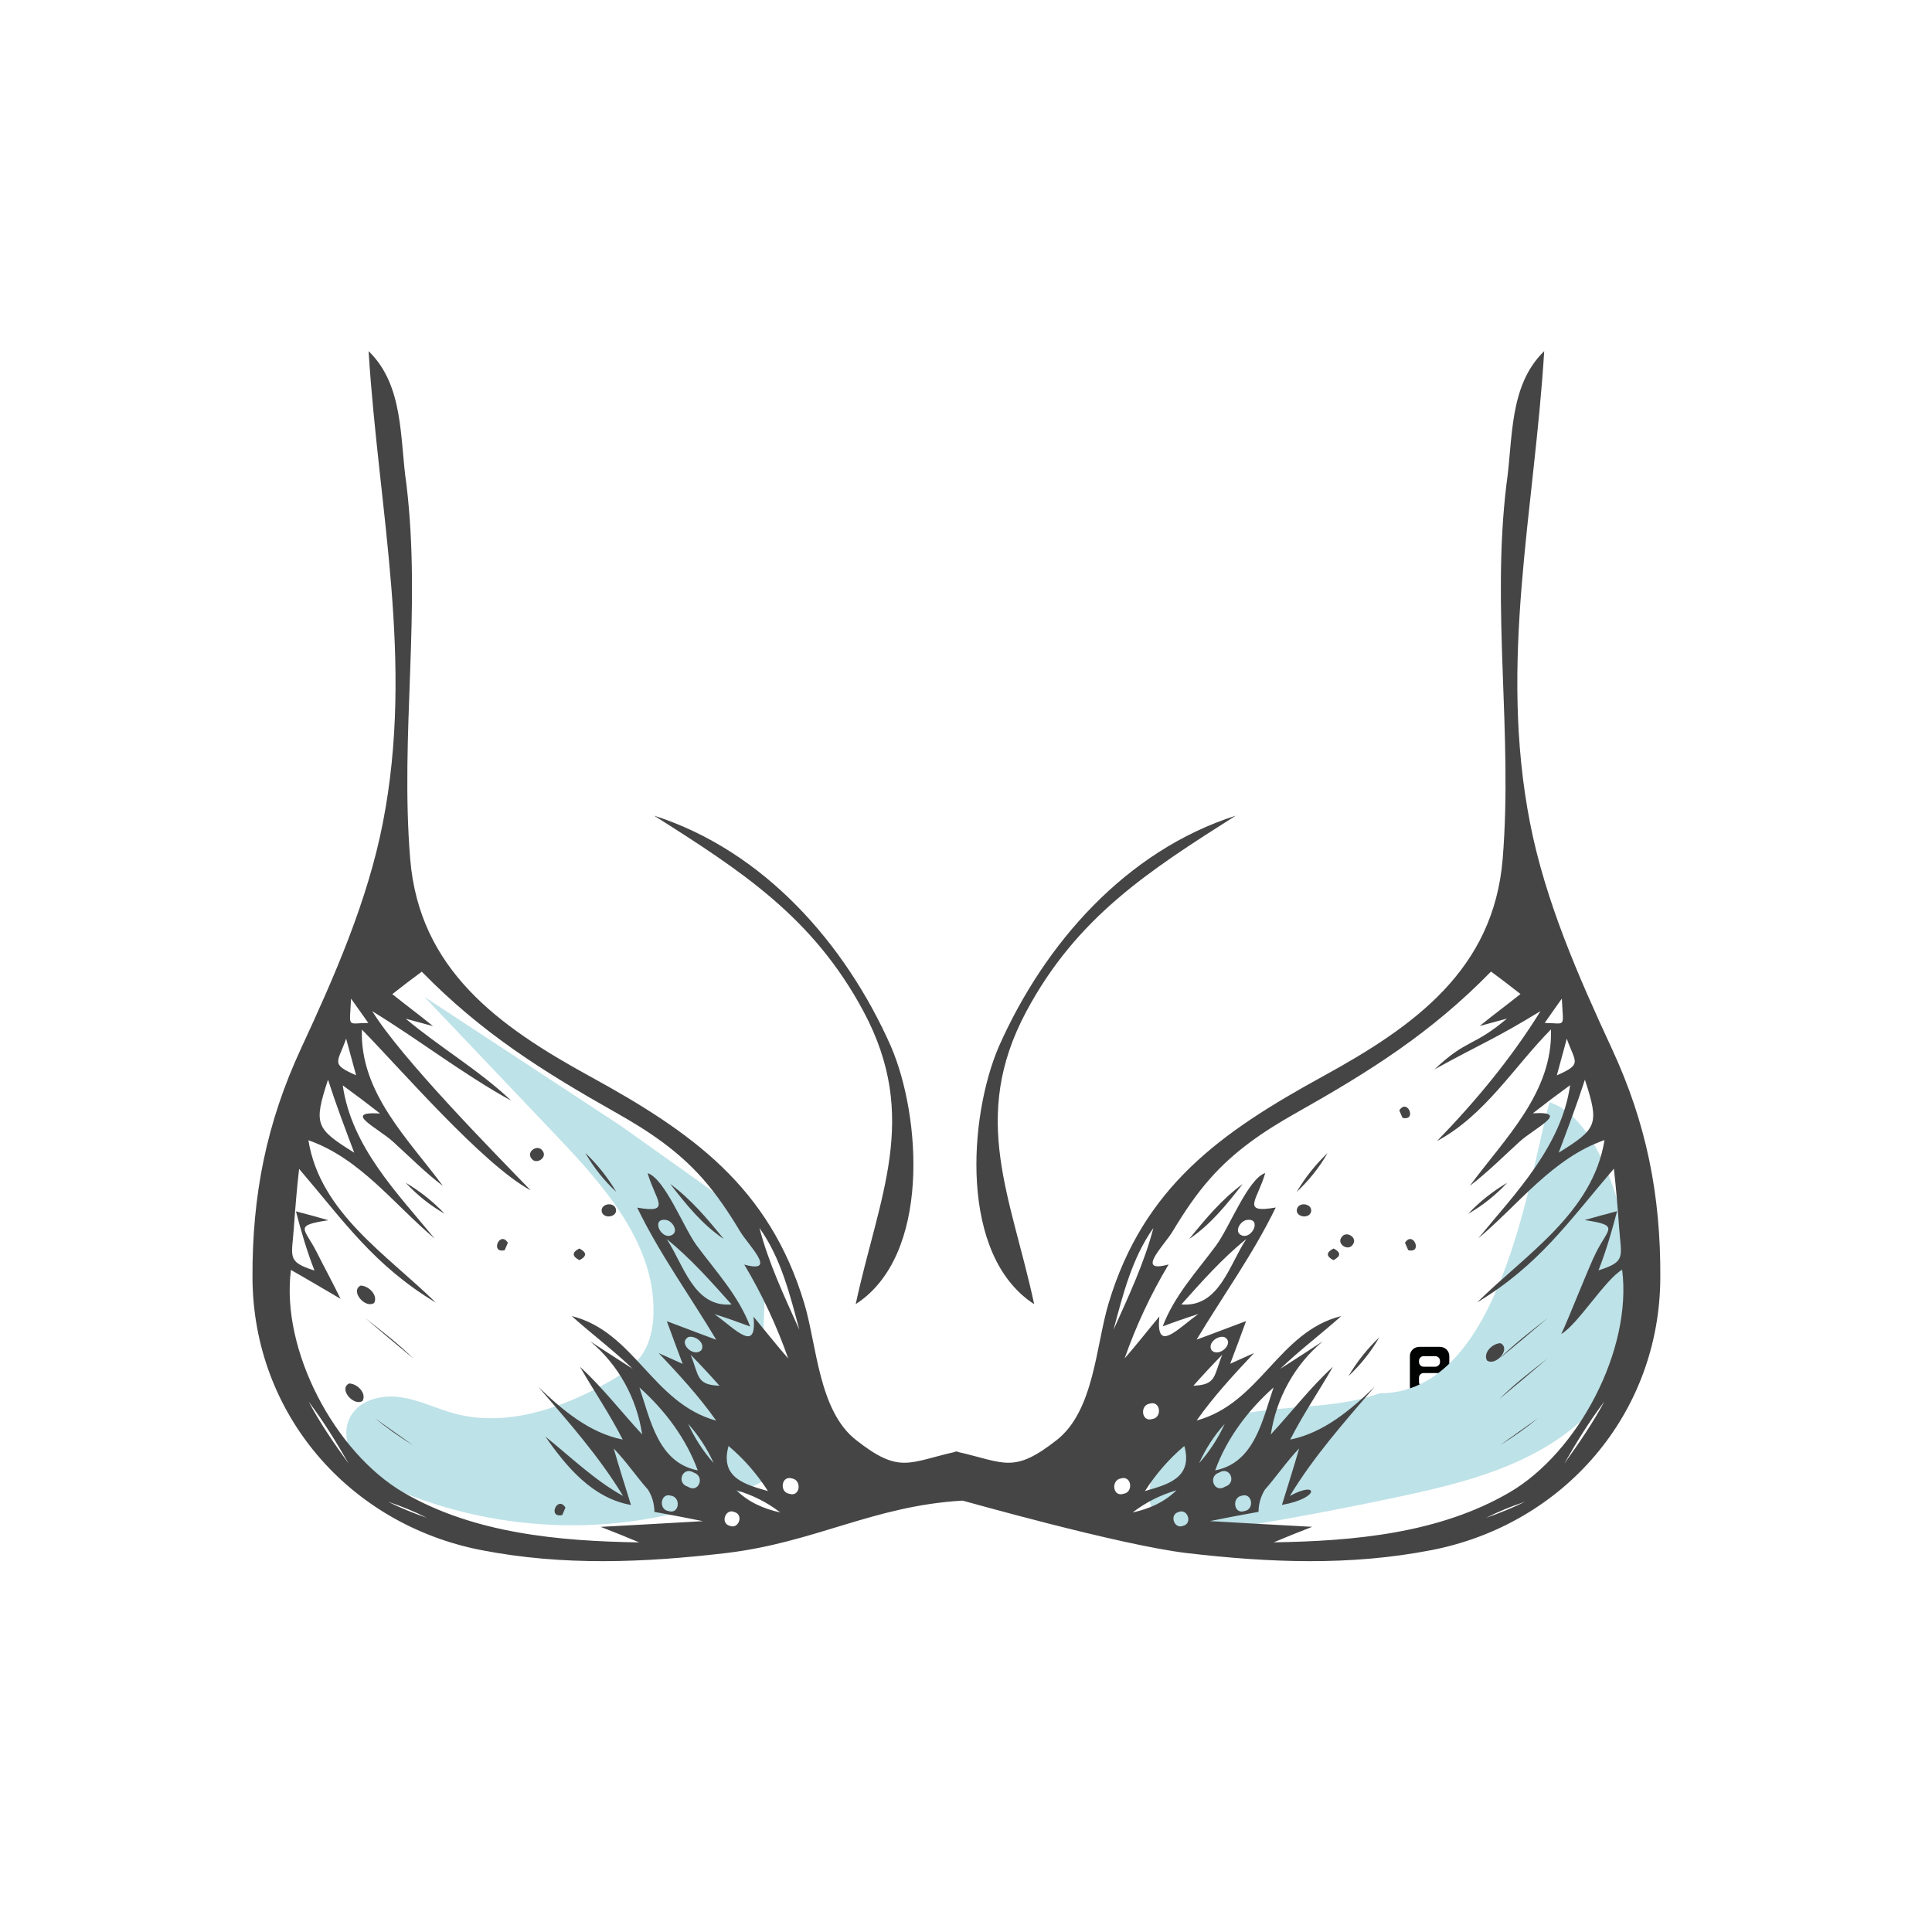 <?xml version="1.0" encoding="utf-8"?>
<!-- Generator: Adobe Illustrator 16.0.0, SVG Export Plug-In . SVG Version: 6.00 Build 0)  -->
<!DOCTYPE svg PUBLIC "-//W3C//DTD SVG 1.1//EN" "http://www.w3.org/Graphics/SVG/1.1/DTD/svg11.dtd">
<svg version="1.1" id="Calque_1" xmlns="http://www.w3.org/2000/svg" xmlns:xlink="http://www.w3.org/1999/xlink" x="0px" y="0px"
	 width="32px" height="32px" viewBox="0 0 32 32" enable-background="new 0 0 32 32" xml:space="preserve">
<g>
	<path fill="#010202" d="M24.005,22.588v-0.127c0-0.085-0.069-0.153-0.156-0.153h-0.341c-0.086,0-0.156,0.068-0.156,0.152v0.508
		c0,0.084,0.07,0.153,0.156,0.153h0.503c0.086,0,0.156-0.069,0.156-0.153v-0.38H24.005z M23.503,22.54
		c0-0.042,0.034-0.078,0.077-0.078h0.192c0.043,0,0.079,0.036,0.079,0.078v0.018c0,0.044-0.036,0.079-0.079,0.079H23.58
		c-0.043,0-0.077-0.035-0.077-0.079V22.54z M24.018,22.89c0,0.043-0.035,0.078-0.079,0.078H23.58c-0.043,0-0.077-0.035-0.077-0.078
		v-0.071c0-0.043,0.034-0.077,0.077-0.077h0.358c0.044,0,0.079,0.034,0.079,0.077V22.89z"/>
	<g>
		<path fill="#BDE2E8" d="M7.03,16.512c0.73,0.768,1.461,1.537,2.191,2.305c0.79,0.829,1.631,1.789,1.603,2.935
			c-0.006,0.242-0.056,0.49-0.193,0.69c-0.138,0.2-0.351,0.334-0.563,0.454c-0.769,0.432-1.675,0.744-2.529,0.52
			c-0.303-0.081-0.589-0.228-0.9-0.273c-0.31-0.046-0.673,0.038-0.829,0.309c-0.143,0.248-0.063,0.577,0.121,0.797
			c0.184,0.219,0.45,0.349,0.714,0.459c1.828,0.753,3.967,0.748,5.77-0.063c0.171-0.078,0.346-0.167,0.455-0.32
			c0.288-0.403-0.028-0.941-0.154-1.421c-0.209-0.797,0.136-1.703-0.237-2.438c-0.199-0.392-0.57-0.662-0.929-0.917
			c-0.422-0.301-0.845-0.602-1.268-0.902L7.03,16.512z"/>
		<path fill="#BDE2E8" d="M22.848,23.078c-0.635,0.23-1.33,0.202-1.999,0.296c-0.669,0.093-1.383,0.36-1.701,0.957
			c-0.108,0.206-0.161,0.461-0.061,0.672c0.19,0.403,0.759,0.399,1.2,0.327c0.948-0.153,1.893-0.329,2.831-0.528
			c0.885-0.188,1.785-0.401,2.553-0.879c1.136-0.706,1.598-1.79,1.348-3.082c-0.151-0.787-0.503-2.283-1.353-2.586
			C25.325,19.469,24.872,23.078,22.848,23.078z"/>
		<g>
			<path fill="#464545" d="M16.545,17.332c0.755-1.704,2.106-3.241,3.923-3.822c-1.444,0.916-2.633,1.681-3.469,3.243
				c-0.943,1.762-0.249,3.074,0.13,4.848C15.885,20.797,16.043,18.496,16.545,17.332z"/>
			<path fill="#464545" d="M14.303,16.753c0.943,1.762,0.25,3.074-0.13,4.848c1.243-0.804,1.085-3.104,0.584-4.269
				c-0.754-1.704-2.107-3.241-3.923-3.822C12.279,14.425,13.467,15.191,14.303,16.753z"/>
		</g>
		<g>
			<path fill="#464545" d="M21.477,19.742c0.14-0.238,0.313-0.455,0.513-0.645C21.852,19.337,21.678,19.555,21.477,19.742z"/>
			<path fill="#464545" d="M22.335,22.793c0.14-0.238,0.312-0.454,0.512-0.644C22.709,22.388,22.536,22.605,22.335,22.793z"/>
			<path fill="#464545" d="M19.697,20.521c0.267-0.33,0.541-0.658,0.886-0.911C20.322,19.945,20.052,20.283,19.697,20.521z"/>
			<path fill="#464545" d="M24.318,20.104c0.189-0.201,0.407-0.372,0.646-0.514C24.775,19.794,24.559,19.966,24.318,20.104z"/>
			<path fill="#464545" d="M21.484,20.017c0.043-0.122,0.271-0.073,0.229,0.063C21.669,20.199,21.441,20.151,21.484,20.017z"/>
			<path fill="#464545" d="M22.222,20.49c0.076-0.115,0.275,0.012,0.183,0.126C22.327,20.732,22.132,20.602,22.222,20.49z"/>
			<path fill="#464545" d="M23.271,20.584c0.133-0.209,0.3,0.182,0.054,0.123C23.311,20.676,23.284,20.615,23.271,20.584z"/>
			<path fill="#464545" d="M23.177,18.392c0.132-0.21,0.299,0.181,0.053,0.123C23.216,18.483,23.189,18.422,23.177,18.392z"/>
			<path fill="#464545" d="M22.089,20.679c0.123,0.063,0.123,0.128-0.003,0.193C21.962,20.808,21.962,20.743,22.089,20.679z"/>
			<path fill="#464545" d="M24.837,22.501c0.247-0.243,0.523-0.456,0.797-0.67C25.37,22.058,25.104,22.28,24.837,22.501z"/>
			<path fill="#464545" d="M24.837,23.169c0.247-0.244,0.523-0.457,0.797-0.67C25.37,22.725,25.104,22.948,24.837,23.169z"/>
			<path fill="#464545" d="M24.854,22.248c0.179,0.092-0.082,0.388-0.226,0.285C24.561,22.402,24.725,22.247,24.854,22.248z"/>
			<path fill="#464545" d="M25.475,23.489c-0.2,0.164-0.412,0.313-0.632,0.449C25,23.825,25.316,23.602,25.475,23.489z"/>
			<path fill="#464545" d="M26.695,17.364c-0.552-1.191-1.1-2.439-1.353-3.734c-0.522-2.675,0.072-5.165,0.235-7.814
				c-0.59,0.571-0.515,1.457-0.625,2.202c-0.252,2.072,0.106,4.14-0.063,6.209c-0.151,1.838-1.469,2.773-2.973,3.598
				c-1.69,0.926-2.976,1.83-3.555,3.765c-0.21,0.698-0.238,1.773-0.856,2.26c-0.722,0.567-0.865,0.374-1.647,0.197
				c0-0.003,0-0.006,0-0.008c-0.005,0.001-0.011,0.002-0.017,0.004c-0.005-0.002-0.011-0.003-0.017-0.004c0,0.002,0,0.005,0,0.008
				c-0.782,0.177-0.925,0.37-1.647-0.197c-0.618-0.486-0.646-1.562-0.855-2.26c-0.581-1.935-1.865-2.839-3.556-3.765
				C8.263,17,6.945,16.064,6.794,14.227c-0.17-2.069,0.189-4.137-0.063-6.209C6.62,7.272,6.695,6.387,6.105,5.816
				c0.165,2.65,0.758,5.14,0.236,7.814c-0.253,1.294-0.801,2.542-1.354,3.734c-0.573,1.235-0.811,2.427-0.805,3.8
				c0.01,2.253,1.6,4.085,3.791,4.511c1.354,0.263,2.688,0.208,4.049,0.049c1.479-0.175,2.442-0.784,3.921-0.869
				c-0.009-0.006,2.593,0.736,3.716,0.869c1.362,0.159,2.697,0.214,4.05-0.049c2.191-0.426,3.781-2.258,3.791-4.511
				C27.508,19.791,27.269,18.6,26.695,17.364z M5.814,16.54c0.097,0.134,0.191,0.269,0.286,0.403
				C5.733,16.948,5.794,17.036,5.814,16.54z M5.733,17.203c0.055,0.202,0.11,0.405,0.165,0.607
				C5.466,17.621,5.595,17.602,5.733,17.203z M5.433,17.883c0.131,0.408,0.283,0.809,0.434,1.209
				C5.229,18.694,5.189,18.629,5.433,17.883z M5.112,23.215c0.245,0.325,0.46,0.673,0.663,1.028
				C5.536,23.911,5.303,23.575,5.112,23.215z M6.426,24.873c0.221,0.074,0.437,0.161,0.644,0.267
				C6.85,25.064,6.634,24.976,6.426,24.873z M10.591,22.981c0.42,0.375,0.772,0.841,0.966,1.373
				C10.901,24.227,10.772,23.514,10.591,22.981z M11.073,25.028c-0.171-0.023-0.135-0.312,0.043-0.254
				C11.283,24.801,11.252,25.087,11.073,25.028z M11.491,24.391c0.192,0.062,0.081,0.35-0.099,0.233
				C11.193,24.563,11.31,24.277,11.491,24.391z M11.398,23.584c0.174,0.193,0.316,0.413,0.423,0.65
				C11.648,24.04,11.507,23.821,11.398,23.584z M9.469,21.798c0.332,0.297,0.69,0.565,1.012,0.875
				c-0.236-0.151-0.471-0.303-0.706-0.457c0.467,0.388,0.772,0.943,0.861,1.543c-0.345-0.373-0.655-0.777-1.03-1.121
				c0.232,0.403,0.497,0.79,0.708,1.206c-0.552-0.111-1.002-0.491-1.396-0.872c0.496,0.578,1.006,1.151,1.402,1.806
				c-0.475-0.263-0.866-0.646-1.287-0.984c0.349,0.502,0.782,1.021,1.418,1.133c-0.097-0.312-0.196-0.623-0.286-0.935
				c0.208,0.216,0.376,0.465,0.569,0.683c0.068,0.11,0.104,0.233,0.105,0.367c0.27,0.048,0.537,0.099,0.804,0.153
				c-0.564,0.032-1.128,0.065-1.693,0.095c0.213,0.082,0.426,0.168,0.637,0.257c-1.323-0.021-2.736-0.146-3.903-0.826
				c-1.135-0.661-2.037-2.359-1.865-3.687c0.275,0.156,0.547,0.319,0.821,0.478c-0.125-0.26-0.264-0.513-0.393-0.77
				c-0.202-0.402-0.395-0.442,0.192-0.531c-0.178-0.052-0.357-0.101-0.537-0.147c0.086,0.331,0.182,0.662,0.307,0.98
				c-0.462-0.146-0.376-0.219-0.342-0.706c0.023-0.326,0.05-0.652,0.087-0.978c0.752,0.88,1.238,1.596,2.265,2.216
				c-0.803-0.791-1.917-1.486-2.111-2.69c0.86,0.301,1.417,1.063,2.092,1.629c-0.624-0.758-1.378-1.522-1.523-2.538
				c0.208,0.151,0.415,0.307,0.618,0.466c-0.64-0.039-0.037,0.238,0.216,0.468c0.273,0.248,0.532,0.51,0.826,0.733
				c-0.574-0.777-1.378-1.546-1.343-2.591c0.618,0.626,2.001,2.235,2.796,2.663c-0.64-0.66-2.14-2.185-2.624-2.967
				c0.779,0.476,1.501,1.041,2.302,1.482c-0.538-0.51-1.183-0.883-1.748-1.358c0.15,0.041,0.302,0.082,0.452,0.123
				c-0.221-0.182-0.452-0.351-0.674-0.53c0.16-0.127,0.323-0.251,0.488-0.372c0.992,1.015,2.006,1.652,3.229,2.342
				c0.534,0.301,1.015,0.624,1.423,1.085c0.236,0.268,0.435,0.566,0.618,0.871c0.146,0.243,0.634,0.709,0.071,0.553
				c0.295,0.492,0.539,1.017,0.729,1.557c-0.198-0.227-0.384-0.464-0.576-0.695c0.063,0.618-0.293,0.212-0.646-0.041
				c0.199,0.063,0.396,0.132,0.591,0.205c-0.193-0.511-0.565-0.909-0.885-1.341c-0.218-0.295-0.525-1.104-0.813-1.199
				c0.126,0.446,0.414,0.674-0.173,0.571c0.371,0.767,0.873,1.459,1.309,2.188c-0.274-0.099-0.545-0.206-0.818-0.307
				c0.086,0.235,0.173,0.472,0.262,0.707c-0.131-0.06-0.263-0.119-0.396-0.178c0.335,0.356,0.67,0.718,0.951,1.118
				C10.807,23.241,10.512,22.058,9.469,21.798z M12.72,24.697c-0.352-0.105-0.804-0.205-0.653-0.747
				C12.321,24.164,12.541,24.417,12.72,24.697z M12.117,21.606c-0.629,0.053-0.794-0.663-1.075-1.084
				C11.438,20.842,11.778,21.227,12.117,21.606z M11.022,20.205c0.114,0.007,0.237,0.203,0.091,0.258
				C10.943,20.526,10.785,20.179,11.022,20.205z M11.619,22.36c-0.124,0.138-0.401-0.121-0.213-0.216
				C11.517,22.119,11.683,22.241,11.619,22.36z M11.44,22.439c0.163,0.167,0.322,0.338,0.477,0.513
				C11.532,22.938,11.58,22.791,11.44,22.439z M12.086,25.272c-0.16-0.041-0.071-0.294,0.078-0.228
				C12.322,25.087,12.236,25.335,12.086,25.272z M12.198,24.684c0.262,0.076,0.509,0.199,0.726,0.367
				C12.653,24.993,12.396,24.88,12.198,24.684z M13.075,24.742c-0.171-0.023-0.135-0.312,0.044-0.254
				C13.285,24.515,13.254,24.801,13.075,24.742z M12.579,20.339c0.356,0.498,0.504,1.103,0.661,1.687
				C12.992,21.474,12.732,20.925,12.579,20.339z M25.817,19.092c0.15-0.4,0.302-0.801,0.434-1.209
				C26.494,18.629,26.454,18.694,25.817,19.092z M25.786,17.811c0.054-0.202,0.109-0.405,0.165-0.607
				C26.09,17.602,26.218,17.621,25.786,17.811z M25.869,16.54c0.021,0.496,0.082,0.408-0.284,0.403
				C25.679,16.809,25.773,16.674,25.869,16.54z M19.104,20.339c-0.153,0.586-0.413,1.135-0.661,1.687
				C18.6,21.441,18.75,20.837,19.104,20.339z M18.608,24.742c-0.179,0.059-0.21-0.228-0.043-0.254
				C18.743,24.431,18.779,24.719,18.608,24.742z M19.086,23.503c-0.179,0.059-0.212-0.228-0.044-0.254
				C19.22,23.191,19.257,23.479,19.086,23.503z M19.486,24.684c-0.198,0.196-0.456,0.31-0.726,0.367
				C18.977,24.883,19.225,24.76,19.486,24.684z M18.964,24.697c0.179-0.28,0.398-0.533,0.652-0.747
				C19.768,24.492,19.315,24.592,18.964,24.697z M19.598,25.272c-0.15,0.063-0.236-0.186-0.078-0.228
				C19.669,24.979,19.757,25.231,19.598,25.272z M20.244,22.439c-0.142,0.352-0.093,0.498-0.478,0.513
				C19.922,22.777,20.08,22.606,20.244,22.439z M20.277,22.145c0.188,0.095-0.09,0.354-0.212,0.216
				C20.001,22.241,20.167,22.119,20.277,22.145z M20.127,24.354c0.193-0.532,0.545-0.998,0.967-1.373
				C20.911,23.514,20.782,24.227,20.127,24.354z M20.611,25.028c-0.179,0.059-0.21-0.228-0.045-0.254
				C20.745,24.717,20.782,25.005,20.611,25.028z M20.291,24.624c-0.179,0.116-0.29-0.172-0.099-0.233
				C20.374,24.277,20.49,24.563,20.291,24.624z M19.861,24.234c0.108-0.237,0.249-0.457,0.424-0.65
				C20.176,23.821,20.035,24.04,19.861,24.234z M24.613,25.14c0.208-0.105,0.424-0.192,0.646-0.267
				C25.05,24.976,24.834,25.064,24.613,25.14z M25,24.72c-1.167,0.68-2.579,0.805-3.903,0.826c0.211-0.089,0.423-0.175,0.637-0.257
				c-0.564-0.029-1.129-0.063-1.693-0.095c0.268-0.055,0.535-0.105,0.804-0.153c0.002-0.134,0.037-0.257,0.105-0.367
				c0.193-0.218,0.36-0.467,0.568-0.683c-0.09,0.312-0.188,0.623-0.285,0.935c0.636-0.112,0.605-0.411,0.131-0.148
				c0.396-0.654,0.906-1.228,1.402-1.806c-0.395,0.381-0.844,0.761-1.396,0.872c0.212-0.416,0.476-0.803,0.708-1.206
				c-0.375,0.344-0.685,0.748-1.029,1.121c0.09-0.6,0.395-1.155,0.861-1.543c-0.234,0.154-0.471,0.306-0.706,0.457
				c0.322-0.31,0.68-0.578,1.012-0.875c-1.043,0.26-1.338,1.443-2.396,1.73c0.282-0.4,0.617-0.762,0.952-1.118
				c-0.133,0.059-0.264,0.118-0.396,0.178c0.09-0.235,0.177-0.472,0.263-0.707c-0.273,0.101-0.545,0.208-0.819,0.307
				c0.437-0.729,0.939-1.421,1.31-2.188c-0.588,0.103-0.3-0.125-0.174-0.571c-0.287,0.096-0.594,0.904-0.813,1.199
				c-0.319,0.432-0.692,0.83-0.885,1.341c0.194-0.073,0.392-0.142,0.591-0.205c-0.354,0.253-0.709,0.659-0.646,0.041
				c-0.193,0.231-0.378,0.469-0.576,0.695c0.189-0.54,0.434-1.064,0.729-1.557c-0.563,0.156-0.075-0.31,0.07-0.553
				c0.183-0.305,0.382-0.604,0.619-0.871c0.407-0.461,0.889-0.784,1.422-1.085c1.223-0.689,2.238-1.327,3.229-2.342
				c0.165,0.121,0.327,0.245,0.488,0.372c-0.224,0.18-0.455,0.349-0.676,0.53c0.151-0.041,0.302-0.082,0.452-0.123
				c-0.563,0.476-0.663,0.331-1.2,0.841c0.801-0.441,0.976-0.489,1.756-0.965c-0.484,0.782-1.075,1.493-1.714,2.152
				c0.796-0.428,1.269-1.223,1.887-1.849c0.034,1.045-0.77,1.813-1.344,2.591c0.295-0.224,0.553-0.485,0.826-0.733
				c0.253-0.229,0.856-0.507,0.217-0.468c0.203-0.159,0.409-0.314,0.618-0.466c-0.146,1.016-0.899,1.78-1.522,2.538
				c0.674-0.566,1.23-1.328,2.092-1.629c-0.194,1.204-1.31,1.899-2.111,2.69c1.026-0.62,1.513-1.336,2.266-2.216
				c0.037,0.325,0.063,0.651,0.087,0.978c0.034,0.487,0.12,0.56-0.342,0.706c0.125-0.318,0.221-0.649,0.308-0.98
				c-0.181,0.047-0.359,0.096-0.538,0.147c0.588,0.089,0.395,0.129,0.193,0.531c-0.131,0.257-0.454,1.098-0.58,1.357
				c0.274-0.158,0.732-0.909,1.009-1.065C27.037,22.36,26.136,24.059,25,24.72z M20.643,20.522
				c-0.282,0.421-0.447,1.137-1.076,1.084C19.906,21.227,20.245,20.842,20.643,20.522z M20.66,20.205
				c0.239-0.026,0.081,0.321-0.09,0.258C20.425,20.408,20.548,20.212,20.66,20.205z M25.909,24.243
				c0.202-0.355,0.417-0.703,0.663-1.028C26.38,23.575,26.147,23.911,25.909,24.243z"/>
			<path fill="#464545" d="M10.208,19.742c-0.141-0.238-0.313-0.455-0.513-0.645C9.833,19.337,10.006,19.555,10.208,19.742z"/>
			<path fill="#464545" d="M11.987,20.521c-0.267-0.33-0.542-0.658-0.886-0.911C11.361,19.945,11.631,20.283,11.987,20.521z"/>
			<path fill="#464545" d="M7.365,20.104c-0.19-0.201-0.406-0.372-0.645-0.514C6.908,19.794,7.125,19.966,7.365,20.104z"/>
			<path fill="#464545" d="M9.97,20.08c0.044,0.119,0.272,0.071,0.229-0.063C10.156,19.895,9.928,19.943,9.97,20.08z"/>
			<path fill="#464545" d="M8.802,19.187c0.078,0.115,0.273-0.015,0.184-0.127C8.909,18.944,8.71,19.072,8.802,19.187z"/>
			<path fill="#464545" d="M8.359,20.707c0.013-0.031,0.04-0.092,0.053-0.123C8.279,20.375,8.112,20.766,8.359,20.707z"/>
			<path fill="#464545" d="M9.313,25.094c0.013-0.031,0.041-0.093,0.053-0.124C9.232,24.761,9.065,25.15,9.313,25.094z"/>
			<path fill="#464545" d="M9.595,20.679c-0.123,0.063-0.123,0.128,0.002,0.193C9.722,20.808,9.722,20.743,9.595,20.679z"/>
			<path fill="#464545" d="M6.847,22.501c-0.248-0.243-0.525-0.456-0.798-0.67C6.313,22.058,6.579,22.28,6.847,22.501z"/>
			<path fill="#464545" d="M5.781,22.915c-0.179,0.092,0.082,0.388,0.226,0.287C6.074,23.069,5.911,22.914,5.781,22.915z"/>
			<path fill="#464545" d="M5.972,21.294c-0.178,0.092,0.082,0.389,0.226,0.286C6.265,21.449,6.101,21.293,5.972,21.294z"/>
			<path fill="#464545" d="M6.841,23.938c-0.158-0.113-0.474-0.337-0.633-0.449C6.409,23.653,6.621,23.803,6.841,23.938z"/>
		</g>
	</g>
</g>
<g>
</g>
<g>
</g>
<g>
</g>
<g>
</g>
<g>
</g>
<g>
</g>
</svg>
